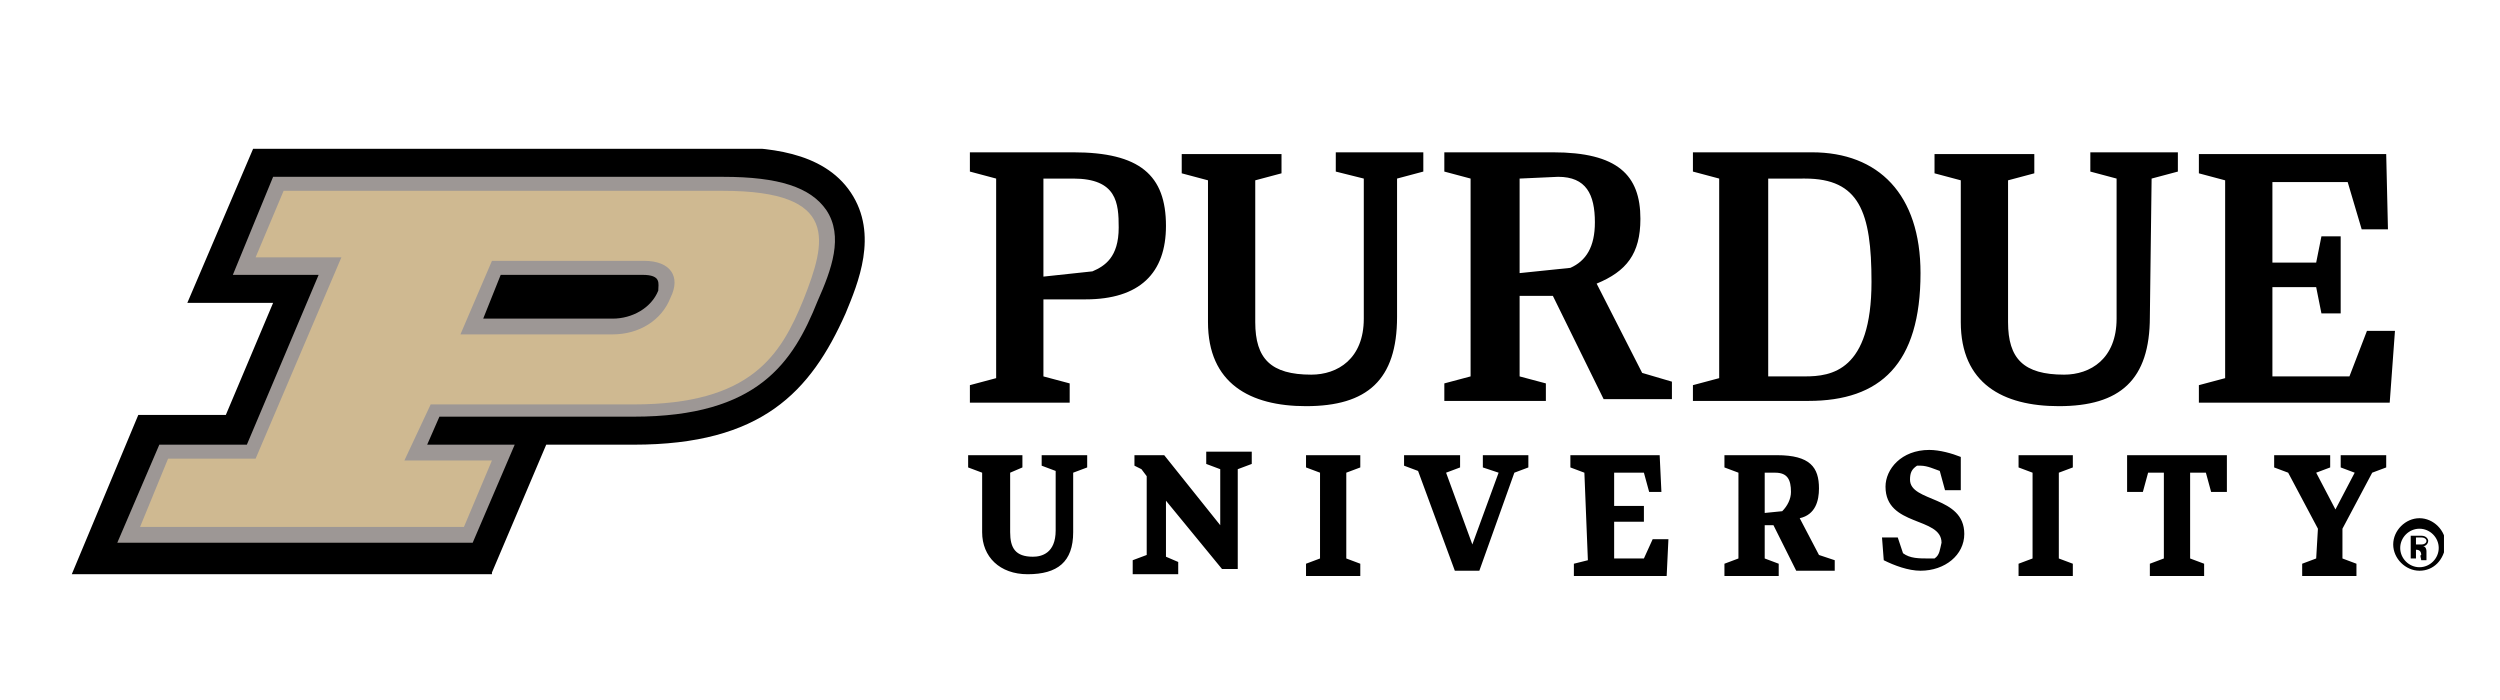 <?xml version="1.0" encoding="utf-8"?>
<!-- Generator: Adobe Illustrator 27.0.1, SVG Export Plug-In . SVG Version: 6.00 Build 0)  -->
<svg version="1.1" id="Layer_1" xmlns="http://www.w3.org/2000/svg" xmlns:xlink="http://www.w3.org/1999/xlink" x="0px" y="0px"
	 width="142.8px" height="40px" viewBox="0 0 142.8 40" style="enable-background:new 0 0 142.8 40;" xml:space="preserve">
<style type="text/css">
	.st0{clip-path:url(#SVGID_00000087381561638135316750000007122024899265244332_);}
	.st1{fill:#9D9795;}
	.st2{fill:#CFB991;}
</style>
<g>
	<g>
		<defs>
			<rect id="SVGID_1_" x="4.1" y="8.5" width="135.5" height="24.4"/>
		</defs>
		<clipPath id="SVGID_00000009574968870358855100000009405424498835287449_">
			<use xlink:href="#SVGID_1_"  style="overflow:visible;"/>
		</clipPath>
		<g style="clip-path:url(#SVGID_00000009574968870358855100000009405424498835287449_);">
			<path d="M56.9,10.2l-1.5-0.4V8.7h5.9c3.8,0,5.3,1.3,5.3,4.2c0,2.7-1.5,4.2-4.6,4.2h-2.4v4.4l1.5,0.4V23h-5.7v-1l1.5-0.4
				L56.9,10.2L56.9,10.2z M59.6,10.2v5.6l2.8-0.3c0.7-0.3,1.5-0.8,1.5-2.5c0-1.4-0.1-2.8-2.6-2.8L59.6,10.2z M88.7,16.9h-1.9v4.6
				l1.5,0.4v1h-5.8v-1l1.5-0.4V10.2l-1.5-0.4V8.7h6.2c3.7,0,5,1.3,5,3.8c0,2-0.8,3-2.5,3.7l2.6,5.1l1.7,0.5v1h-3.9L88.7,16.9
				L88.7,16.9z M86.8,10.2v5.4l2.9-0.3c0.9-0.4,1.4-1.2,1.4-2.6c0-1.6-0.5-2.6-2.1-2.6L86.8,10.2z M96.7,22l1.5-0.4V10.2l-1.5-0.4
				V8.7h6.8c3.8,0,6.2,2.4,6.2,6.9c0,5.2-2.3,7.3-6.4,7.3h-6.6V22L96.7,22z M101,10.2v11.3h2.1c1.5,0,3.8-0.3,3.8-5.4
				c0-4-0.7-5.9-3.8-5.9H101z M61.3,30.4c0,1.7-0.9,2.4-2.6,2.4c-1.6,0-2.6-1-2.6-2.4V27l-0.8-0.3v-0.7h3.1v0.7L57.7,27v3.4
				c0,0.9,0.3,1.4,1.3,1.4c0.5,0,1.3-0.2,1.3-1.5v-3.4l-0.8-0.3V26h2.6v0.7l-0.8,0.3C61.3,26.9,61.3,30.4,61.3,30.4z M66.6,28.6v3.2
				l0.7,0.3v0.7h-2.6V32l0.8-0.3v-4.5l-0.3-0.4l-0.4-0.2V26h1.7l3.2,4v-3.2l-0.8-0.3v-0.7h2.6v0.7l-0.8,0.3v5.7h-0.9L66.6,28.6
				L66.6,28.6z M76.9,31.9l0.8,0.3v0.7h-3.1v-0.7l0.8-0.3V27l-0.8-0.3v-0.7h3.1v0.7L76.9,27V31.9z M117.6,31.9l0.8,0.3v0.7h-3.1
				v-0.7l0.8-0.3V27l-0.8-0.3v-0.7h3.1v0.7l-0.8,0.3V31.9z M84.5,32.6h-1.4l-2.1-5.7l-0.8-0.3V26h3.2v0.7l-0.8,0.3l1.5,4.1l1.5-4.1
				l-0.9-0.3V26h2.6v0.7l-0.8,0.3L84.5,32.6z M90.5,27l-0.8-0.3v-0.7h5.1l0.1,2.1h-0.7L93.9,27h-1.7v1.9h1.7v0.9h-1.7v2.1h1.7
				l0.5-1.1h0.9l-0.1,2.1h-5.3v-0.7l0.8-0.2L90.5,27L90.5,27L90.5,27z M101.3,30h-0.5v1.9l0.8,0.3v0.7h-3.1v-0.7l0.8-0.3V27
				l-0.8-0.3v-0.7h3c1.9,0,2.4,0.7,2.4,1.9c0,0.7-0.2,1.5-1.1,1.7l1.1,2.1l0.9,0.3v0.6h-2.2L101.3,30L101.3,30z M100.8,27v2.3l1-0.1
				c0.3-0.3,0.5-0.7,0.5-1.1c0-0.7-0.2-1.1-0.9-1.1L100.8,27L100.8,27L100.8,27z M107.5,30.7h0.9l0.3,0.9c0.4,0.3,0.9,0.3,1.5,0.3
				h0.3c0.3-0.2,0.3-0.5,0.4-0.9c0-1.5-3.2-0.9-3.2-3.2c0-1,0.9-2.1,2.5-2.1c0.6,0,1.3,0.2,1.8,0.4V28h-0.9l-0.3-1.1
				c-0.3-0.1-0.7-0.3-1.1-0.3h-0.2c-0.3,0.2-0.4,0.4-0.4,0.8c0,1.3,3.1,0.9,3.1,3.1c0,1.2-1.1,2.1-2.5,2.1c-0.7,0-1.5-0.3-2.1-0.6
				L107.5,30.7z M123.6,27h-0.9l-0.3,1.1h-0.9v-2.1h5.7v2.1h-0.9L126,27h-0.9v4.9l0.8,0.3v0.7h-3.1v-0.7l0.8-0.3L123.6,27L123.6,27
				L123.6,27z M132.4,30.2l-1.7-3.2l-0.8-0.3v-0.7h3.2v0.7l-0.8,0.3l1.1,2.1l1.1-2.1l-0.8-0.3v-0.7h2.6v0.7l-0.8,0.3l-1.7,3.2v1.7
				l0.8,0.3v0.7h-3.1v-0.7l0.8-0.3L132.4,30.2L132.4,30.2L132.4,30.2z M135.2,18.9l-1,2.6h-4.4v-5.1h2.5l0.3,1.5h1.1v-4.4h-1.1
				l-0.3,1.5h-2.5v-4.6h4.3l0.8,2.7h1.5l-0.1-4.3h-10.7v1.1l1.5,0.4v11.3l-1.5,0.4v1h10.9l0.3-4.1L135.2,18.9L135.2,18.9z
				 M79.8,18.1c0,3.6-1.7,5.1-5.2,5.1c-3.2,0-5.6-1.3-5.6-4.8v-8.1l-1.5-0.4V8.8h5.7v1.1l-1.5,0.4v8.1c0,2.1,0.9,3,3.2,3
				c1.5,0,3-0.9,3-3.2v-8l-1.6-0.4V8.7h5v1.1l-1.5,0.4V18.1z M122.8,18.1c0,3.6-1.7,5.1-5.2,5.1c-3.2,0-5.6-1.3-5.6-4.8v-8.1
				l-1.5-0.4V8.8h5.7v1.1l-1.5,0.4v8.1c0,2.1,0.9,3,3.2,3c1.5,0,3-0.9,3-3.2v-8l-1.5-0.4V8.7h5v1.1l-1.5,0.4L122.8,18.1L122.8,18.1
				L122.8,18.1z M28.1,32.7l3.1-7.3h5c7.3,0,10.1-3,12.1-7.5c0.7-1.7,1.9-4.5,0.3-6.9s-4.9-2.6-7.3-2.6H14.5l-3.8,8.9h4.9l-2.7,6.4
				H7.9l-3.8,9.1H28.1z"/>
			<path class="st1" d="M47.2,12c-0.9-1.3-2.7-1.9-5.9-1.9H15.6l-2.3,5.6h4.9l-4.1,9.7h-5L6.7,31h20.3l2.4-5.6h-5l0.7-1.6h11.1
				c7.1,0,9.1-3.1,10.5-6.6C47.5,15.4,48.2,13.5,47.2,12L47.2,12z M28.6,15.7h8.1c1.1,0,0.9,0.5,0.9,0.9c-0.4,1-1.5,1.6-2.6,1.6
				h-7.4L28.6,15.7L28.6,15.7z"/>
			<path class="st2" d="M41.3,10.9H16.2l-1.6,3.8h4.9l-4.9,11.5h-5L8,30.1h18.5l1.6-3.8h-5l1.5-3.2h11.6c6.7,0,8.4-2.8,9.7-6
				C47.2,13.8,48,10.9,41.3,10.9z M35,19.1h-8.7l1.8-4.2h8.7c1.5,0,2.1,0.9,1.5,2.1C37.8,18.3,36.5,19.1,35,19.1L35,19.1z"/>
			<path d="M138.2,32.6c-0.8,0-1.5-0.7-1.5-1.5c0-0.8,0.7-1.5,1.5-1.5c0.8,0,1.5,0.7,1.5,1.5C139.6,32,139,32.6,138.2,32.6z
				 M138.2,30.2c-0.6,0-1.1,0.5-1.1,1.1s0.5,1.1,1.1,1.1s1.1-0.5,1.1-1.1S138.8,30.2,138.2,30.2z"/>
			<path d="M138,31.4v0.5h-0.3v-1.3h0.6c0.3,0,0.4,0.2,0.4,0.3c0,0.1-0.1,0.3-0.3,0.3c0.1,0,0.2,0.1,0.2,0.3V32h-0.3
				c0-0.1-0.1-0.3,0-0.3c0-0.2-0.1-0.3-0.3-0.3L138,31.4L138,31.4z M138,31.1h0.3c0.2,0,0.3-0.1,0.3-0.2s-0.1-0.2-0.3-0.2H138V31.1z
				"/>
		</g>
	</g>
</g>
</svg>
